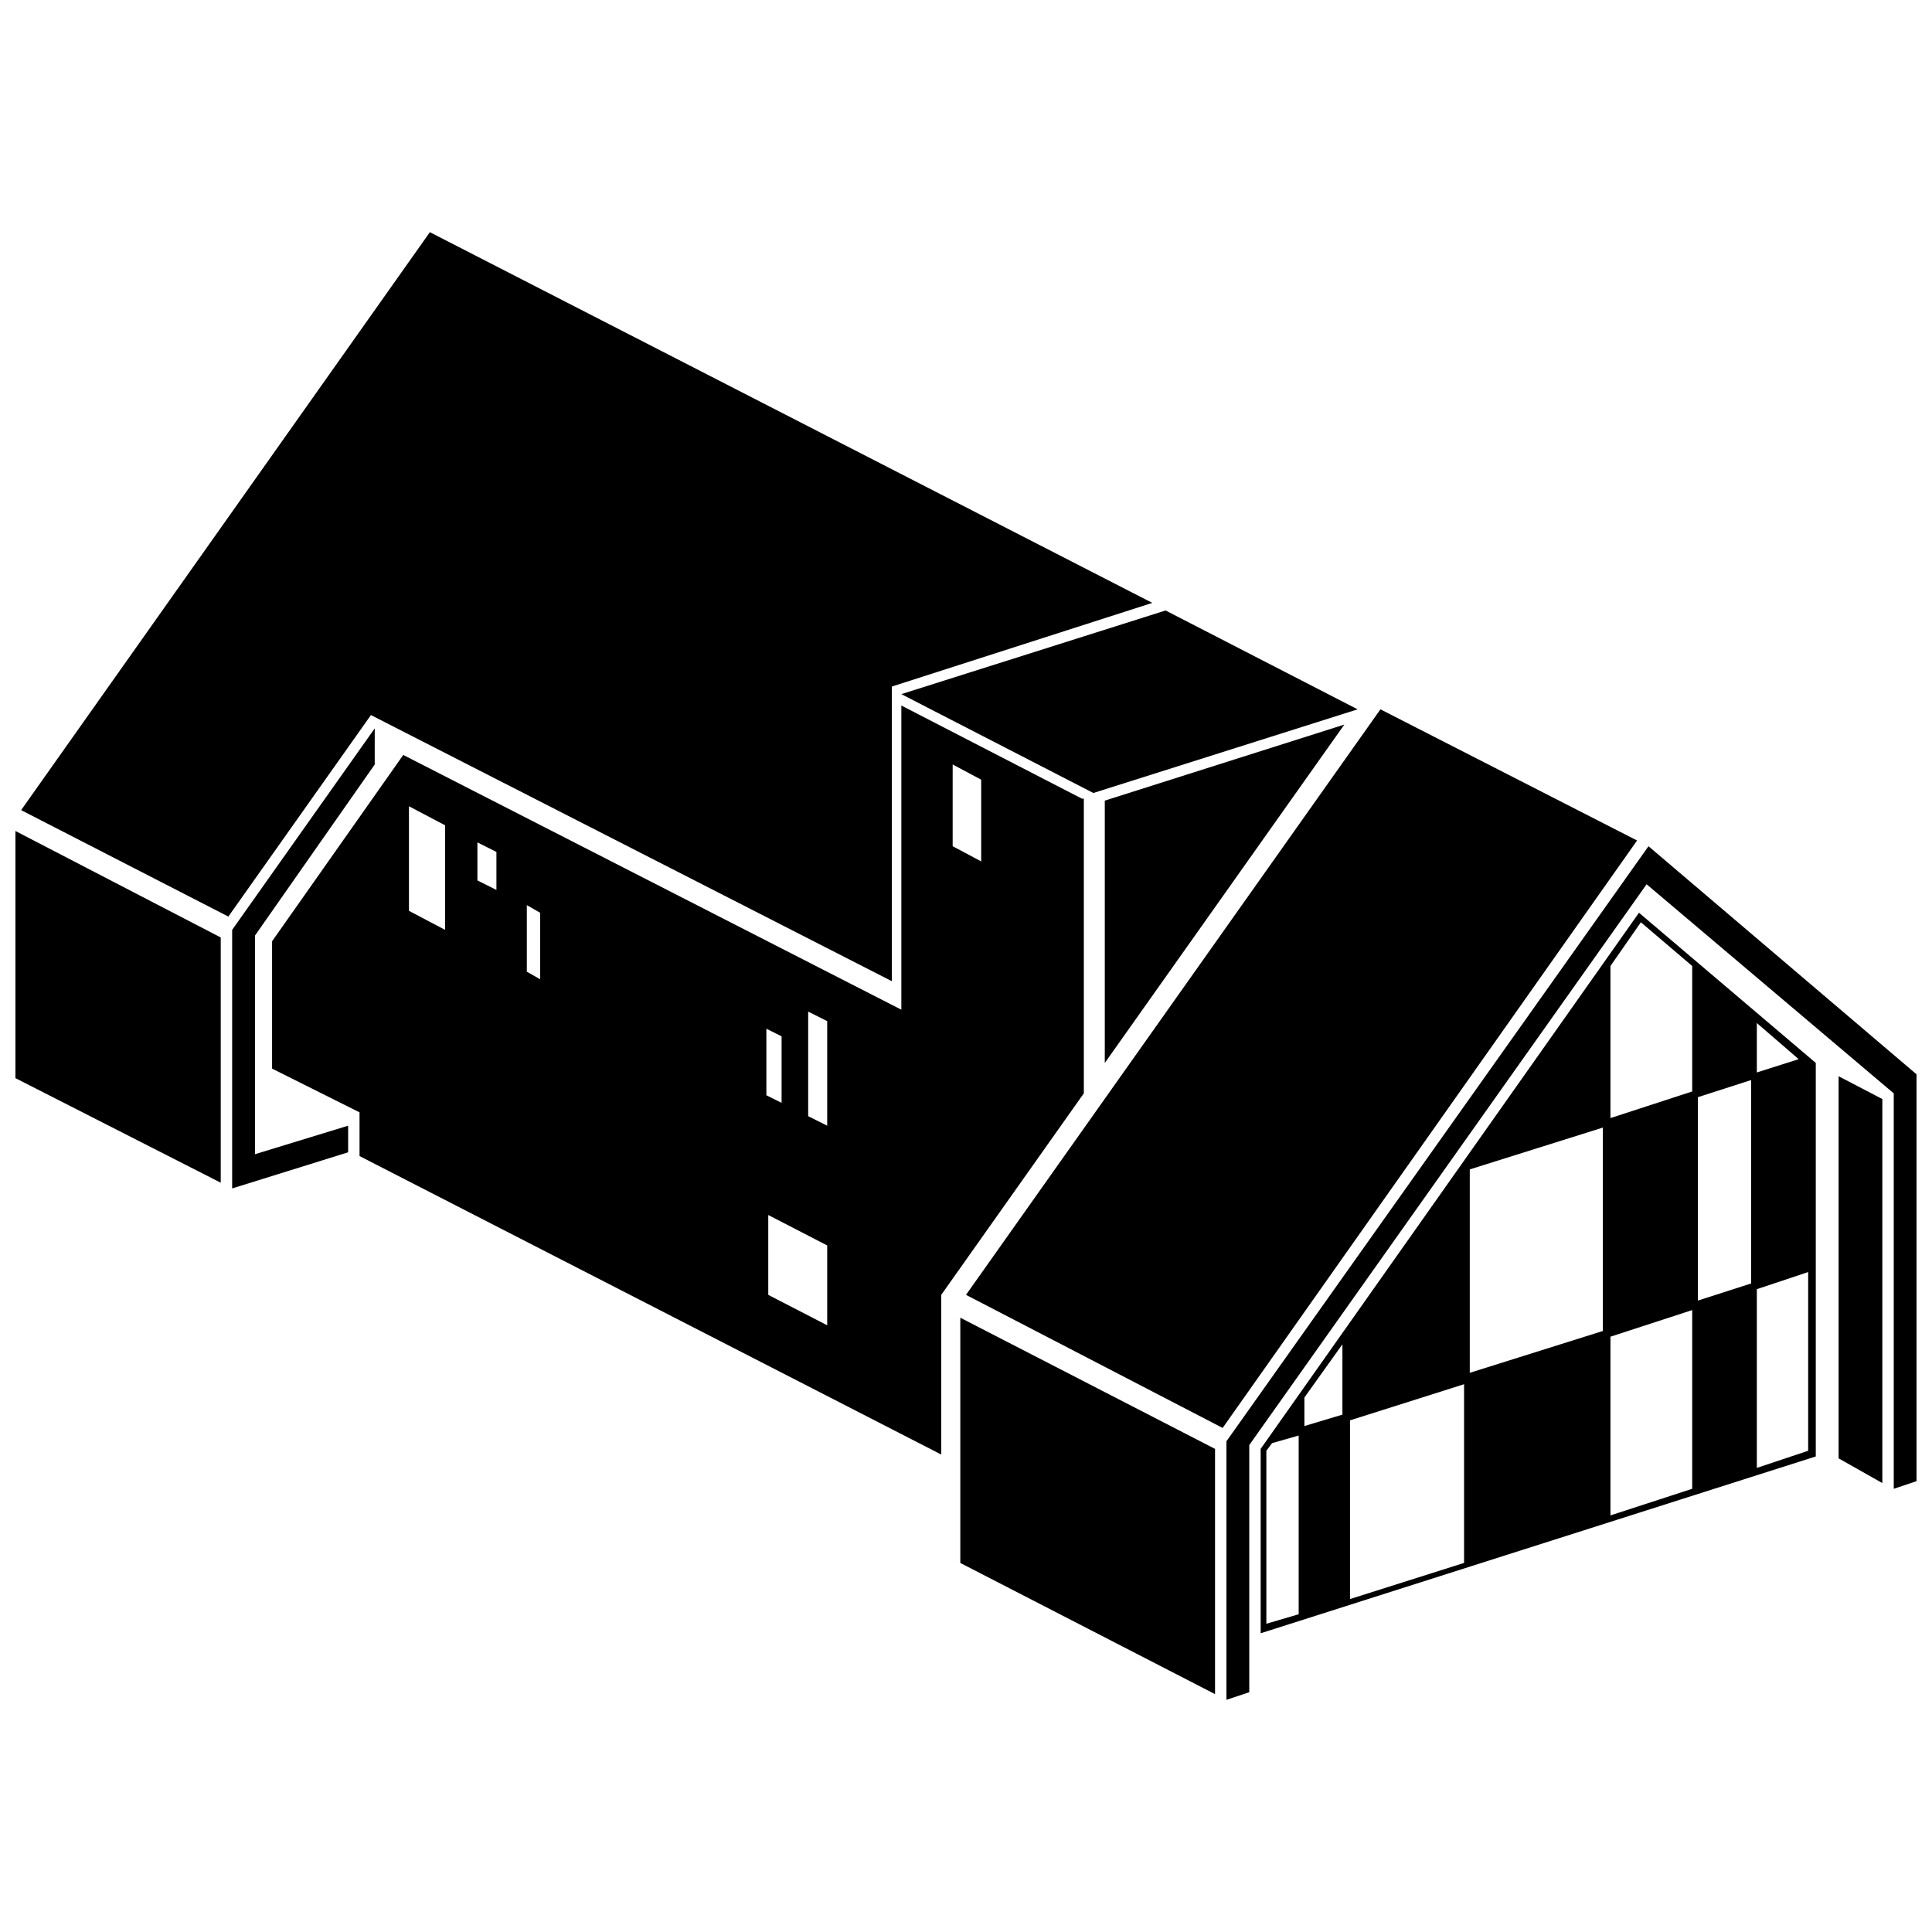 <?xml version="1.0" encoding="UTF-8"?>
<!-- Uploaded to: ICON Repo, www.iconrepo.com, Generator: ICON Repo Mixer Tools -->
<svg width="800px" height="800px" version="1.1" viewBox="144 144 512 512" xmlns="http://www.w3.org/2000/svg">
 <defs>
  <clipPath id="b">
   <path d="m148.09 364h54.906v94h-54.906z"/>
  </clipPath>
  <clipPath id="a">
   <path d="m469 368h182.9v227h-182.9z"/>
  </clipPath>
 </defs>
 <path d="m478.09 527.96v48.871l147.11-46.855v-104.29l-46.855-39.801zm10.074 43.832-8.566 2.519v-45.848l1.512-2.016 7.055-2.016zm11.59-52.898-10.078 3.023v-7.559l10.078-14.105zm32.242 39.297-30.23 9.574v-47.359l30.23-9.574zm36.777-61.465-35.266 11.082v-53.906l35.266-11.082zm23.68 41.816-21.664 7.055v-47.359l21.664-7.055zm17.129-123.43 11.082 9.574-11.082 3.527zm0 70.531 13.602-4.535v47.359l-13.602 4.535zm-15.617-50.883 14.105-4.535v53.906l-14.105 4.535zm-1.512-34.762v33.25l-21.664 7.055v-40.305l8.062-11.586z"/>
 <g clip-path="url(#b)">
  <path d="m148.09 429.72 54.41 27.711v-64.992l-54.41-28.215z"/>
 </g>
 <path d="m211.57 391.94 31.738-45.344v-9.57l-37.785 53.402v68.52l30.734-9.574v-7.051l-24.688 7.555z"/>
 <path d="m380.35 404.03v-78.09l69.02-22.168-191.45-98.242-108.32 153.16 54.914 28.211 37.785-53.402z"/>
 <path d="m430.73 355.66-47.863-24.688v80.609l-132-67.512-34.762 49.375v33.754l23.176 11.586v11.586l154.16 79.098v-42.32l37.785-53.402v-78.086zm-83.633 60.961 4.031 2.016v17.633l-4.031-2.016zm-85.145-26.199-9.574-5.039v-27.711l9.574 5.039zm13.605-10.578-5.039-2.519v-10.078l5.039 2.519zm11.586 23.676-3.527-2.016v-17.633l3.527 2.016zm76.074 91.695-15.617-8.062v-21.16l15.617 8.062zm0-52.898-5.039-2.519v-27.711l5.039 2.519zm40.809-70.031-7.559-4.031v-21.664l7.559 4.031z"/>
 <path d="m500.26 336.02-63.48 20.152v69.523z"/>
 <path d="m433.75 354.15 70.031-22.168-50.887-26.199-70.031 22.168z"/>
 <path d="m631.25 530.48 11.59 6.551v-101.77l-11.59-6.047z"/>
 <path d="m509.83 331.98-109.83 155.17 68.012 35.27 109.83-155.68z"/>
 <path d="m398.49 558.2 67.508 34.762v-64.992l-67.508-34.762z"/>
 <g clip-path="url(#a)">
  <path d="m580.87 368.26-111.85 157.69v68.52l6.047-2.016v-65.496l105.3-148.62 65.496 55.418v104.79l6.043-2.016v-107.82z"/>
 </g>
</svg>